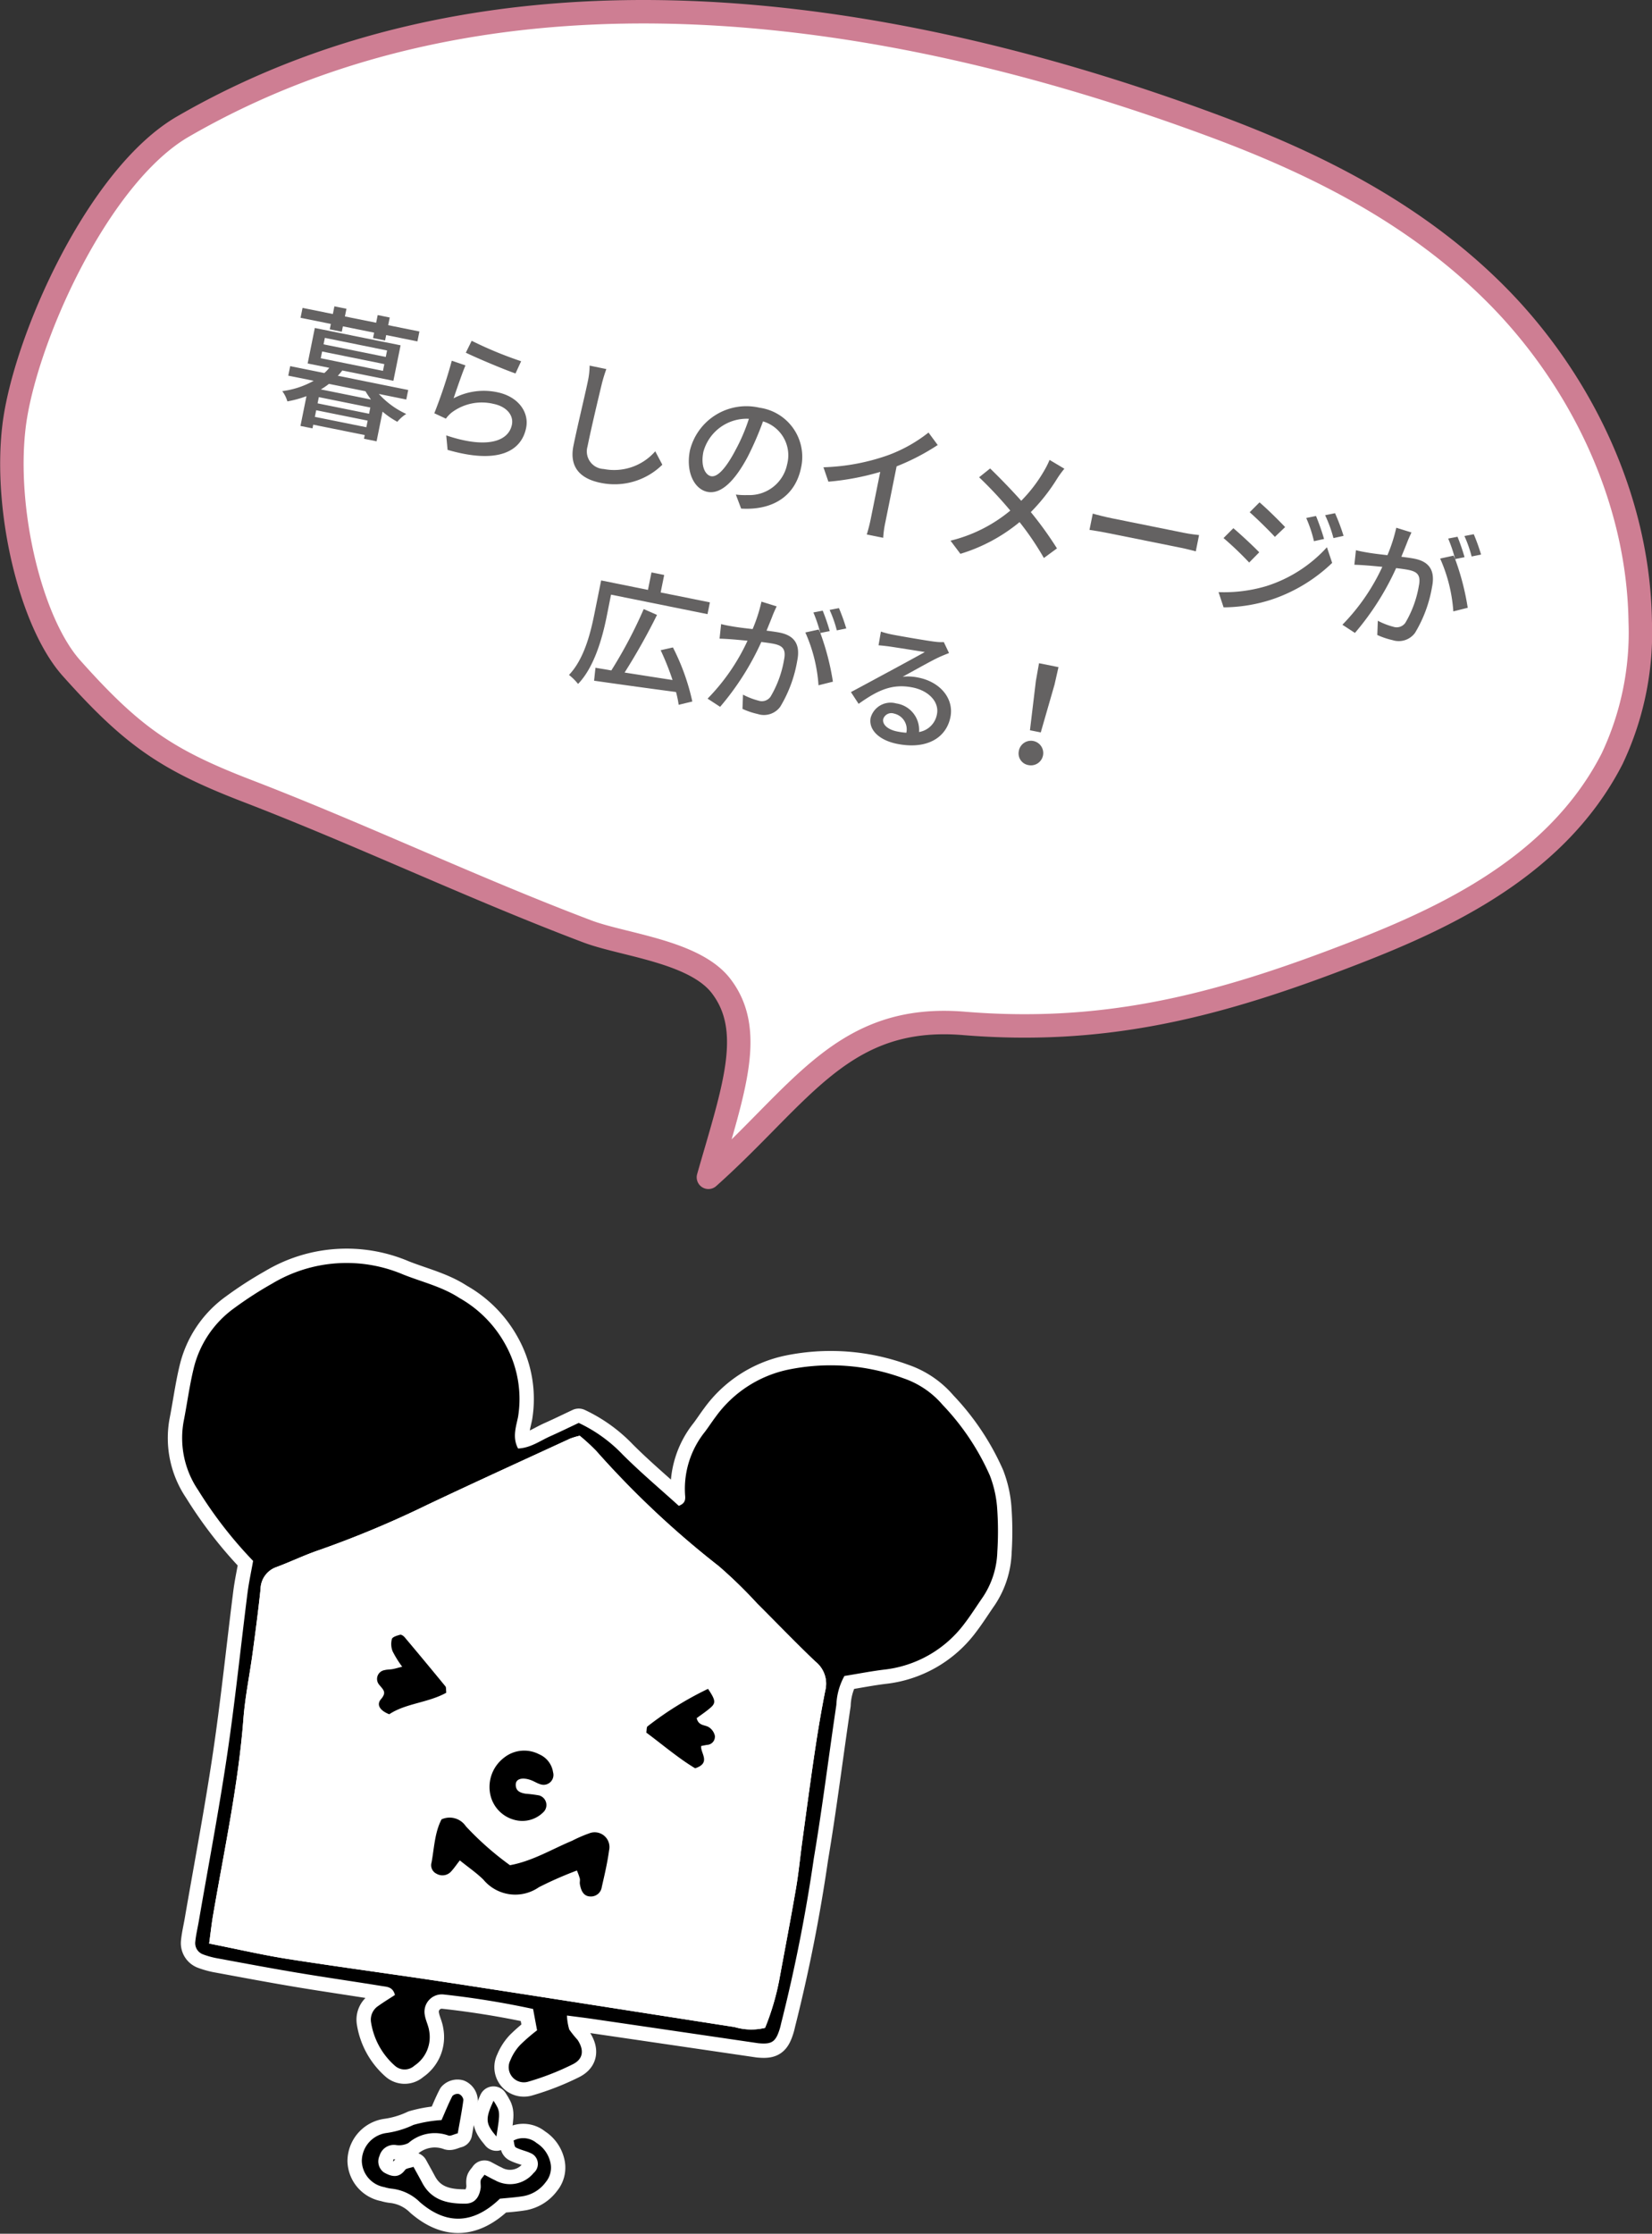 <svg xmlns="http://www.w3.org/2000/svg" width="183.514" height="248.081" viewBox="0 0 183.514 248.081">
  <rect x="0" y="0" width="183.514" height="248.081" fill="#333333" stroke="none"/>
  <g id="modelhouse-img02-pc" transform="translate(-930.777 -1847.427)">
    <g id="グループ_4252" data-name="グループ 4252">
      <path id="パス_22811" data-name="パス 22811" d="M988.328,2008.3c1.4-.061,2.447-.862,3.6-1.373,1.078-.479,2.137-1,3.137-1.468a16.339,16.339,0,0,1,4.884,3.515c2.013,2.011,4.2,3.849,6.232,5.692.847-.314.719-.87.692-1.311a10.121,10.121,0,0,1,2.21-6.907c.417-.552.792-1.135,1.209-1.688a13.3,13.3,0,0,1,8-5.209,23.4,23.4,0,0,1,12.826.944,9.926,9.926,0,0,1,4.373,2.96,27.307,27.307,0,0,1,5.247,7.849,12.569,12.569,0,0,1,.794,3.428,35.811,35.811,0,0,1,.034,5.032,9.573,9.573,0,0,1-1.6,5.028c-.677.972-1.306,1.979-2.024,2.919a12.905,12.905,0,0,1-9.008,5.153c-1.459.181-2.9.466-4.356.7a7.21,7.21,0,0,0-.893,3.207c-.847,5.673-1.547,11.37-2.5,17.023a180.232,180.232,0,0,1-3.555,18.036c-.079.286-.131.58-.216.864-.448,1.488-.873,1.791-2.318,1.664-.1-.008-.2-.025-.294-.039q-9.094-1.335-18.19-2.667c-.861-.126-1.725-.229-2.854-.377a6.209,6.209,0,0,0,.256,1.554,11.534,11.534,0,0,0,.92,1.145c.762,1.156.638,2.147-.566,2.732a29.3,29.3,0,0,1-4.948,1.925,1.683,1.683,0,0,1-1.952-2.381,5.492,5.492,0,0,1,1.1-1.717,20.281,20.281,0,0,1,1.87-1.618l-.442-2.368a97.43,97.43,0,0,0-10.011-1.619,1.93,1.93,0,0,0-2.012,2.328c.094.579.393,1.127.476,1.706a3.814,3.814,0,0,1-1.631,3.878,1.618,1.618,0,0,1-2.176.009,8.106,8.106,0,0,1-2.65-4.834,1.82,1.82,0,0,1,.808-1.807c.613-.441,1.262-.833,1.849-1.216-.236-.924-.906-.9-1.452-.993-3.124-.508-6.257-.956-9.379-1.478-2.926-.489-5.843-1.038-8.76-1.577a9.181,9.181,0,0,1-1.712-.456,1.325,1.325,0,0,1-.877-1.4c.078-.785.267-1.557.4-2.336,1.058-6.139,2.226-12.262,3.141-18.422.885-5.962,1.5-11.964,2.257-17.946.148-1.169.4-2.325.627-3.6a47.123,47.123,0,0,1-6.1-7.855,10.3,10.3,0,0,1-1.62-7.62c.384-1.939.638-3.908,1.1-5.829a11.585,11.585,0,0,1,4.517-6.766,41.477,41.477,0,0,1,4.233-2.737,16.068,16.068,0,0,1,14.532-1.005c2.1.838,4.327,1.35,6.258,2.613a13.222,13.222,0,0,1,5.127,5.208,12.438,12.438,0,0,1,1.384,8C988.1,2005.9,987.671,2007.079,988.328,2008.3Zm-34.316,54.982c3.178.63,5.968,1.28,8.791,1.721,5.961.932,11.945,1.718,17.909,2.631,10.558,1.615,21.109,3.283,31.664,4.921a6.525,6.525,0,0,0,3.39.089,28.13,28.13,0,0,0,1.569-5.286c.625-3.4,1.281-6.8,1.865-10.207.3-1.753.466-3.528.708-5.292.456-3.33.9-6.663,1.395-9.988.336-2.25.712-4.5,1.158-6.726a3.122,3.122,0,0,0-1.076-3.157c-2.223-2.11-4.343-4.327-6.515-6.49a51.28,51.28,0,0,0-4.25-4.134,102.21,102.21,0,0,1-13.6-12.781,21.819,21.819,0,0,0-1.848-1.7,8.771,8.771,0,0,0-1.047.312c-5.3,2.444-10.611,4.861-15.884,7.36a112.5,112.5,0,0,1-12.037,5.034c-1.59.539-3.11,1.278-4.684,1.867a2.632,2.632,0,0,0-1.8,2.452c-.249,2.36-.558,4.713-.876,7.065-.331,2.451-.839,4.886-1.028,7.346-.571,7.42-2.157,14.674-3.4,21.986C954.274,2061.158,954.182,2062.022,954.012,2063.278Z" fill="#fff" stroke="#fff" stroke-linecap="round" stroke-linejoin="round" stroke-width="3.187"/>
      <path id="パス_22812" data-name="パス 22812" d="M979.825,2082.885c.4-.9.761-1.809,1.207-2.672a.8.8,0,0,1,.742-.216.849.849,0,0,1,.48.646c-.167,1.257-.414,2.5-.627,3.714-.475.124-.781.313-1.019.25a4.45,4.45,0,0,0-4.454.821,2.241,2.241,0,0,1-1.39.23,1.65,1.65,0,0,0-1.821,1.186,1.5,1.5,0,0,0,.484,1.857c.823.469,1.643.677,2.348-.277.138-.187.512-.2.933-.346.337.614.666,1.2.981,1.789,1.035,1.942,2.835,2.32,4.793,2.3.961-.009,1.521-.623,1.684-1.7.044-.288-.038-.6.01-.883.028-.167.2-.31.42-.626.38.2.773.426,1.184.616a3.392,3.392,0,0,0,4.282-.821,1.3,1.3,0,0,0-.344-2.2c-.528-.251-1.129-.355-1.642-.629-.172-.092-.172-.5-.249-.765a2.312,2.312,0,0,1,2.562.275,3.437,3.437,0,0,1,1.519,2.12,2.509,2.509,0,0,1-.512,2.229,3.934,3.934,0,0,1-2.455,1.545c-.869.145-1.754.2-2.632.29-2.9,2.786-5.871,2.981-8.869.4a5.284,5.284,0,0,0-3.1-1.508,4.263,4.263,0,0,1-.871-.18,3.029,3.029,0,0,1-2.5-2.907,3.169,3.169,0,0,1,2.678-3.093,10.3,10.3,0,0,0,3.056-.908A14.557,14.557,0,0,1,979.825,2082.885Z" fill="#fff" stroke="#fff" stroke-linecap="round" stroke-linejoin="round" stroke-width="3.187"/>
      <path id="パス_22813" data-name="パス 22813" d="M985.92,2084.709c-1.221-1.437-1.26-1.927-.321-3.974C986.362,2081.928,986.362,2081.928,985.92,2084.709Z" fill="#fff" stroke="#fff" stroke-linecap="round" stroke-linejoin="round" stroke-width="3.187"/>
      <path id="パス_22814" data-name="パス 22814" d="M954.012,2063.278c.17-1.256.262-2.12.406-2.974,1.24-7.312,2.826-14.566,3.4-21.986.189-2.46.7-4.9,1.028-7.346.318-2.352.627-4.705.876-7.065a2.632,2.632,0,0,1,1.8-2.452c1.574-.589,3.094-1.328,4.684-1.867a112.5,112.5,0,0,0,12.037-5.034c5.273-2.5,10.585-4.916,15.884-7.36a8.771,8.771,0,0,1,1.047-.312,21.819,21.819,0,0,1,1.848,1.7,102.21,102.21,0,0,0,13.6,12.781,51.28,51.28,0,0,1,4.25,4.134c2.172,2.163,4.292,4.38,6.515,6.49a3.122,3.122,0,0,1,1.076,3.157c-.446,2.23-.822,4.476-1.158,6.726-.5,3.325-.939,6.658-1.395,9.988-.242,1.764-.407,3.539-.708,5.292-.584,3.409-1.24,6.8-1.865,10.207a28.13,28.13,0,0,1-1.569,5.286,6.525,6.525,0,0,1-3.39-.089c-10.555-1.638-21.106-3.306-31.664-4.921-5.964-.913-11.948-1.7-17.909-2.631C959.98,2064.558,957.19,2063.908,954.012,2063.278Zm40.851-8.109a7.113,7.113,0,0,1,.329.913c.031.192-.031.4,0,.591.159.949.542,1.383,1.213,1.381a1.214,1.214,0,0,0,1.224-1.069c.309-1.346.626-2.7.81-4.065a1.64,1.64,0,0,0-2.218-1.876,15.3,15.3,0,0,0-1.894.822c-2.261.94-4.381,2.253-6.9,2.714a33.445,33.445,0,0,1-4.9-4.324,2.169,2.169,0,0,0-2.7-.768c-.763,1.456-.808,3.159-1.111,4.793a1.046,1.046,0,0,0,.553,1.245,1.294,1.294,0,0,0,1.621-.251c.314-.337.574-.725.966-1.23.971.784,1.866,1.393,2.623,2.142a4.6,4.6,0,0,0,6.163.836A41.341,41.341,0,0,1,994.863,2055.169Zm-6.923-5.621a3.306,3.306,0,0,0,3.179-.839,1.107,1.107,0,0,0-.454-1.88,14.278,14.278,0,0,0-1.456-.185c-.62-.09-1.174-.294-1.137-1.06.029-.6.738-.793,1.683-.453.367.133.7.362,1.077.468a1.094,1.094,0,0,0,1.383-1.343,2.584,2.584,0,0,0-1.568-2.006,3.586,3.586,0,0,0-3.908.411,4.083,4.083,0,0,0-1.458,4.235A3.7,3.7,0,0,0,987.94,2049.548Zm-7.588-14.123c-.041-.339.005-.584-.1-.709q-2.246-2.745-4.532-5.456c-.118-.141-.364-.314-.5-.277-.336.094-.845.238-.915.472a2.2,2.2,0,0,0,.082,1.375,11.9,11.9,0,0,0,1.062,1.707c-.516.129-.794.214-1.078.265s-.6.036-.88.112a.991.991,0,0,0-.616,1.6c.454.572.9.836.22,1.622-.545.633-.1,1.278.915,1.678C975.849,2036.594,978.319,2036.55,980.352,2035.425Zm27.818,2.821c.5-.373,1.069-.745,1.571-1.194.572-.512.507-.845-.312-2.061a36.622,36.622,0,0,0-6.722,4.167c-.112.1-.077.365-.134.69,1.817,1.351,3.587,2.864,5.425,3.964,1.806-.594.573-1.684.666-2.475.283-.053.475-.1.669-.125a.913.913,0,0,0,.855-1.014,1.531,1.531,0,0,0-.595-.9C1009.163,2038.959,1008.372,2039.154,1008.17,2038.246Z" fill="#fff" stroke="#fff" stroke-linecap="round" stroke-linejoin="round" stroke-width="3.187"/>
      <path id="パス_22815" data-name="パス 22815" d="M994.863,2055.169a41.341,41.341,0,0,0-4.221,1.854,4.6,4.6,0,0,1-6.163-.836c-.757-.749-1.652-1.358-2.623-2.142-.392.505-.652.893-.966,1.23a1.294,1.294,0,0,1-1.621.251,1.046,1.046,0,0,1-.553-1.245c.3-1.634.348-3.337,1.111-4.793a2.169,2.169,0,0,1,2.7.768,33.445,33.445,0,0,0,4.9,4.324c2.518-.461,4.638-1.774,6.9-2.714a15.3,15.3,0,0,1,1.894-.822,1.64,1.64,0,0,1,2.218,1.876c-.184,1.367-.5,2.719-.81,4.065a1.214,1.214,0,0,1-1.224,1.069c-.671,0-1.054-.432-1.213-1.381-.032-.192.03-.4,0-.591A7.113,7.113,0,0,0,994.863,2055.169Z" fill="#fff" stroke="#fff" stroke-linecap="round" stroke-linejoin="round" stroke-width="3.187"/>
      <path id="パス_22816" data-name="パス 22816" d="M987.94,2049.548a3.7,3.7,0,0,1-2.659-2.652,4.083,4.083,0,0,1,1.458-4.235,3.586,3.586,0,0,1,3.908-.411,2.584,2.584,0,0,1,1.568,2.006,1.094,1.094,0,0,1-1.383,1.343c-.373-.106-.71-.335-1.077-.468-.945-.34-1.654-.151-1.683.453-.037.766.517.97,1.137,1.06a14.278,14.278,0,0,1,1.456.185,1.107,1.107,0,0,1,.454,1.88A3.306,3.306,0,0,1,987.94,2049.548Z" fill="#fff" stroke="#fff" stroke-linecap="round" stroke-linejoin="round" stroke-width="3.187"/>
      <path id="パス_22817" data-name="パス 22817" d="M980.352,2035.425c-2.033,1.125-4.5,1.169-6.336,2.389-1.017-.4-1.46-1.045-.915-1.678.676-.786.234-1.05-.22-1.622a.991.991,0,0,1,.616-1.6c.283-.076.589-.06.88-.112s.562-.136,1.078-.265a11.9,11.9,0,0,1-1.062-1.707,2.2,2.2,0,0,1-.082-1.375c.07-.234.579-.378.915-.472.133-.037.379.136.5.277q2.283,2.713,4.532,5.456C980.357,2034.841,980.311,2035.086,980.352,2035.425Z" fill="#fff" stroke="#fff" stroke-linecap="round" stroke-linejoin="round" stroke-width="3.187"/>
      <path id="パス_22818" data-name="パス 22818" d="M1008.17,2038.246c.2.908.993.713,1.423,1.055a1.531,1.531,0,0,1,.595.9.913.913,0,0,1-.855,1.014c-.194.029-.386.072-.669.125-.093.791,1.14,1.881-.666,2.475-1.838-1.1-3.608-2.613-5.425-3.964.057-.325.022-.595.134-.69a36.622,36.622,0,0,1,6.722-4.167c.819,1.216.884,1.549.312,2.061C1009.239,2037.5,1008.668,2037.873,1008.17,2038.246Z" fill="#fff" stroke="#fff" stroke-linecap="round" stroke-linejoin="round" stroke-width="3.187"/>
      <path id="パス_22819" data-name="パス 22819" d="M988.328,2008.3c1.4-.061,2.447-.862,3.6-1.373,1.078-.479,2.137-1,3.137-1.468a16.339,16.339,0,0,1,4.884,3.515c2.013,2.011,4.2,3.849,6.232,5.692.847-.314.719-.87.692-1.311a10.121,10.121,0,0,1,2.21-6.907c.417-.552.792-1.135,1.209-1.688a13.3,13.3,0,0,1,8-5.209,23.4,23.4,0,0,1,12.826.944,9.926,9.926,0,0,1,4.373,2.96,27.307,27.307,0,0,1,5.247,7.849,12.569,12.569,0,0,1,.794,3.428,35.811,35.811,0,0,1,.034,5.032,9.573,9.573,0,0,1-1.6,5.028c-.677.972-1.306,1.979-2.024,2.919a12.905,12.905,0,0,1-9.008,5.153c-1.459.181-2.9.466-4.356.7a7.21,7.21,0,0,0-.893,3.207c-.847,5.673-1.547,11.37-2.5,17.023a180.232,180.232,0,0,1-3.555,18.036c-.079.286-.131.58-.216.864-.448,1.488-.873,1.791-2.318,1.664-.1-.008-.2-.025-.294-.039q-9.094-1.335-18.19-2.667c-.861-.126-1.725-.229-2.854-.377a6.209,6.209,0,0,0,.256,1.554,11.534,11.534,0,0,0,.92,1.145c.762,1.156.638,2.147-.566,2.732a29.3,29.3,0,0,1-4.948,1.925,1.683,1.683,0,0,1-1.952-2.381,5.492,5.492,0,0,1,1.1-1.717,20.281,20.281,0,0,1,1.87-1.618l-.442-2.368a97.43,97.43,0,0,0-10.011-1.619,1.93,1.93,0,0,0-2.012,2.328c.094.579.393,1.127.476,1.706a3.814,3.814,0,0,1-1.631,3.878,1.618,1.618,0,0,1-2.176.009,8.106,8.106,0,0,1-2.65-4.834,1.82,1.82,0,0,1,.808-1.807c.613-.441,1.262-.833,1.849-1.216-.236-.924-.906-.9-1.452-.993-3.124-.508-6.257-.956-9.379-1.478-2.926-.489-5.843-1.038-8.76-1.577a9.181,9.181,0,0,1-1.712-.456,1.325,1.325,0,0,1-.877-1.4c.078-.785.267-1.557.4-2.336,1.058-6.139,2.226-12.262,3.141-18.422.885-5.962,1.5-11.964,2.257-17.946.148-1.169.4-2.325.627-3.6a47.123,47.123,0,0,1-6.1-7.855,10.3,10.3,0,0,1-1.62-7.62c.384-1.939.638-3.908,1.1-5.829a11.585,11.585,0,0,1,4.517-6.766,41.477,41.477,0,0,1,4.233-2.737,16.068,16.068,0,0,1,14.532-1.005c2.1.838,4.327,1.35,6.258,2.613a13.222,13.222,0,0,1,5.127,5.208,12.438,12.438,0,0,1,1.384,8C988.1,2005.9,987.671,2007.079,988.328,2008.3Zm-34.316,54.982c3.178.63,5.968,1.28,8.791,1.721,5.961.932,11.945,1.718,17.909,2.631,10.558,1.615,21.109,3.283,31.664,4.921a6.525,6.525,0,0,0,3.39.089,28.13,28.13,0,0,0,1.569-5.286c.625-3.4,1.281-6.8,1.865-10.207.3-1.753.466-3.528.708-5.292.456-3.33.9-6.663,1.395-9.988.336-2.25.712-4.5,1.158-6.726a3.122,3.122,0,0,0-1.076-3.157c-2.223-2.11-4.343-4.327-6.515-6.49a51.28,51.28,0,0,0-4.25-4.134,102.21,102.21,0,0,1-13.6-12.781,21.819,21.819,0,0,0-1.848-1.7,8.771,8.771,0,0,0-1.047.312c-5.3,2.444-10.611,4.861-15.884,7.36a112.5,112.5,0,0,1-12.037,5.034c-1.59.539-3.11,1.278-4.684,1.867a2.632,2.632,0,0,0-1.8,2.452c-.249,2.36-.558,4.713-.876,7.065-.331,2.451-.839,4.886-1.028,7.346-.571,7.42-2.157,14.674-3.4,21.986C954.274,2061.158,954.182,2062.022,954.012,2063.278Z"/>
      <path id="パス_22820" data-name="パス 22820" d="M979.825,2082.885c.4-.9.761-1.809,1.207-2.672a.8.8,0,0,1,.742-.216.849.849,0,0,1,.48.646c-.167,1.257-.414,2.5-.627,3.714-.475.124-.781.313-1.019.25a4.45,4.45,0,0,0-4.454.821,2.241,2.241,0,0,1-1.39.23,1.65,1.65,0,0,0-1.821,1.186,1.5,1.5,0,0,0,.484,1.857c.823.469,1.643.677,2.348-.277.138-.187.512-.2.933-.346.337.614.666,1.2.981,1.789,1.035,1.942,2.835,2.32,4.793,2.3.961-.009,1.521-.623,1.684-1.7.044-.288-.038-.6.01-.883.028-.167.2-.31.42-.626.38.2.773.426,1.184.616a3.392,3.392,0,0,0,4.282-.821,1.3,1.3,0,0,0-.344-2.2c-.528-.251-1.129-.355-1.642-.629-.172-.092-.172-.5-.249-.765a2.312,2.312,0,0,1,2.562.275,3.437,3.437,0,0,1,1.519,2.12,2.509,2.509,0,0,1-.512,2.229,3.934,3.934,0,0,1-2.455,1.545c-.869.145-1.754.2-2.632.29-2.9,2.786-5.871,2.981-8.869.4a5.284,5.284,0,0,0-3.1-1.508,4.263,4.263,0,0,1-.871-.18,3.029,3.029,0,0,1-2.5-2.907,3.169,3.169,0,0,1,2.678-3.093,10.3,10.3,0,0,0,3.056-.908A14.557,14.557,0,0,1,979.825,2082.885Z"/>
      <path id="パス_22821" data-name="パス 22821" d="M985.92,2084.709c-1.221-1.437-1.26-1.927-.321-3.974C986.362,2081.928,986.362,2081.928,985.92,2084.709Z"/>
      <path id="パス_22822" data-name="パス 22822" d="M954.012,2063.278c.17-1.256.262-2.12.406-2.974,1.24-7.312,2.826-14.566,3.4-21.986.189-2.46.7-4.9,1.028-7.346.318-2.352.627-4.705.876-7.065a2.632,2.632,0,0,1,1.8-2.452c1.574-.589,3.094-1.328,4.684-1.867a112.5,112.5,0,0,0,12.037-5.034c5.273-2.5,10.585-4.916,15.884-7.36a8.771,8.771,0,0,1,1.047-.312,21.819,21.819,0,0,1,1.848,1.7,102.21,102.21,0,0,0,13.6,12.781,51.28,51.28,0,0,1,4.25,4.134c2.172,2.163,4.292,4.38,6.515,6.49a3.122,3.122,0,0,1,1.076,3.157c-.446,2.23-.822,4.476-1.158,6.726-.5,3.325-.939,6.658-1.395,9.988-.242,1.764-.407,3.539-.708,5.292-.584,3.409-1.24,6.8-1.865,10.207a28.13,28.13,0,0,1-1.569,5.286,6.525,6.525,0,0,1-3.39-.089c-10.555-1.638-21.106-3.306-31.664-4.921-5.964-.913-11.948-1.7-17.909-2.631C959.98,2064.558,957.19,2063.908,954.012,2063.278Zm40.851-8.109a7.113,7.113,0,0,1,.329.913c.031.192-.031.4,0,.591.159.949.542,1.383,1.213,1.381a1.214,1.214,0,0,0,1.224-1.069c.309-1.346.626-2.7.81-4.065a1.64,1.64,0,0,0-2.218-1.876,15.3,15.3,0,0,0-1.894.822c-2.261.94-4.381,2.253-6.9,2.714a33.445,33.445,0,0,1-4.9-4.324,2.169,2.169,0,0,0-2.7-.768c-.763,1.456-.808,3.159-1.111,4.793a1.046,1.046,0,0,0,.553,1.245,1.294,1.294,0,0,0,1.621-.251c.314-.337.574-.725.966-1.23.971.784,1.866,1.393,2.623,2.142a4.6,4.6,0,0,0,6.163.836A41.341,41.341,0,0,1,994.863,2055.169Zm-6.923-5.621a3.306,3.306,0,0,0,3.179-.839,1.107,1.107,0,0,0-.454-1.88,14.278,14.278,0,0,0-1.456-.185c-.62-.09-1.174-.294-1.137-1.06.029-.6.738-.793,1.683-.453.367.133.7.362,1.077.468a1.094,1.094,0,0,0,1.383-1.343,2.584,2.584,0,0,0-1.568-2.006,3.586,3.586,0,0,0-3.908.411,4.083,4.083,0,0,0-1.458,4.235A3.7,3.7,0,0,0,987.94,2049.548Zm-7.588-14.123c-.041-.339.005-.584-.1-.709q-2.246-2.745-4.532-5.456c-.118-.141-.364-.314-.5-.277-.336.094-.845.238-.915.472a2.2,2.2,0,0,0,.082,1.375,11.9,11.9,0,0,0,1.062,1.707c-.516.129-.794.214-1.078.265s-.6.036-.88.112a.991.991,0,0,0-.616,1.6c.454.572.9.836.22,1.622-.545.633-.1,1.278.915,1.678C975.849,2036.594,978.319,2036.55,980.352,2035.425Zm27.818,2.821c.5-.373,1.069-.745,1.571-1.194.572-.512.507-.845-.312-2.061a36.622,36.622,0,0,0-6.722,4.167c-.112.1-.077.365-.134.69,1.817,1.351,3.587,2.864,5.425,3.964,1.806-.594.573-1.684.666-2.475.283-.053.475-.1.669-.125a.913.913,0,0,0,.855-1.014,1.531,1.531,0,0,0-.595-.9C1009.163,2038.959,1008.372,2039.154,1008.17,2038.246Z" fill="#fff"/>
      <path id="パス_22823" data-name="パス 22823" d="M994.863,2055.169a41.341,41.341,0,0,0-4.221,1.854,4.6,4.6,0,0,1-6.163-.836c-.757-.749-1.652-1.358-2.623-2.142-.392.505-.652.893-.966,1.23a1.294,1.294,0,0,1-1.621.251,1.046,1.046,0,0,1-.553-1.245c.3-1.634.348-3.337,1.111-4.793a2.169,2.169,0,0,1,2.7.768,33.445,33.445,0,0,0,4.9,4.324c2.518-.461,4.638-1.774,6.9-2.714a15.3,15.3,0,0,1,1.894-.822,1.64,1.64,0,0,1,2.218,1.876c-.184,1.367-.5,2.719-.81,4.065a1.214,1.214,0,0,1-1.224,1.069c-.671,0-1.054-.432-1.213-1.381-.032-.192.03-.4,0-.591A7.113,7.113,0,0,0,994.863,2055.169Z"/>
      <path id="パス_22824" data-name="パス 22824" d="M987.94,2049.548a3.7,3.7,0,0,1-2.659-2.652,4.083,4.083,0,0,1,1.458-4.235,3.586,3.586,0,0,1,3.908-.411,2.584,2.584,0,0,1,1.568,2.006,1.094,1.094,0,0,1-1.383,1.343c-.373-.106-.71-.335-1.077-.468-.945-.34-1.654-.151-1.683.453-.037.766.517.97,1.137,1.06a14.278,14.278,0,0,1,1.456.185,1.107,1.107,0,0,1,.454,1.88A3.306,3.306,0,0,1,987.94,2049.548Z"/>
      <path id="パス_22825" data-name="パス 22825" d="M980.352,2035.425c-2.033,1.125-4.5,1.169-6.336,2.389-1.017-.4-1.46-1.045-.915-1.678.676-.786.234-1.05-.22-1.622a.991.991,0,0,1,.616-1.6c.283-.076.589-.06.88-.112s.562-.136,1.078-.265a11.9,11.9,0,0,1-1.062-1.707,2.2,2.2,0,0,1-.082-1.375c.07-.234.579-.378.915-.472.133-.037.379.136.5.277q2.283,2.713,4.532,5.456C980.357,2034.841,980.311,2035.086,980.352,2035.425Z"/>
      <path id="パス_22826" data-name="パス 22826" d="M1008.17,2038.246c.2.908.993.713,1.423,1.055a1.531,1.531,0,0,1,.595.9.913.913,0,0,1-.855,1.014c-.194.029-.386.072-.669.125-.093.791,1.14,1.881-.666,2.475-1.838-1.1-3.608-2.613-5.425-3.964.057-.325.022-.595.134-.69a36.622,36.622,0,0,1,6.722-4.167c.819,1.216.884,1.549.312,2.061C1009.239,2037.5,1008.668,2037.873,1008.17,2038.246Z"/>
    </g>
    <path id="パス_22827" data-name="パス 22827" d="M1109.865,1931.687a32.754,32.754,0,0,0,3.118-15.232c-.2-13.919-6.817-27-15.78-36.1s-20.087-14.663-31.328-18.853c-37.156-13.848-80.338-19.933-114.774-.017-9.5,5.5-17.636,23.838-18.768,33.309-1.117,9.336,1.872,21.782,6.376,26.83,6.78,7.6,10.594,10.2,19.533,13.642,12.689,4.884,25.083,10.8,37.793,15.61,3.97,1.5,11.883,2.207,14.838,6.051,3.829,4.98,1.361,11.581-1.4,21.253,10.352-9.236,14.913-18.2,28.371-17.094,15.207,1.253,27.365-1.765,41.111-6.945C1089.732,1950.078,1103.373,1944.386,1109.865,1931.687Z" fill="#fff" stroke="#ce7e93" stroke-linecap="round" stroke-linejoin="round" stroke-width="2.605"/>
    <g id="グループ_4253" data-name="グループ 4253">
      <path id="パス_22828" data-name="パス 22828" d="M972.861,1891.18a9.436,9.436,0,0,0,3.041,2.221,4.22,4.22,0,0,0-.988.871,9.281,9.281,0,0,1-1.639-1.126l-.665,3.294-1.4-.282.083-.412-5.72-1.154-.083.411-1.337-.27.668-3.308a12.08,12.08,0,0,1-2.122.581,3.516,3.516,0,0,0-.566-1.139,9.717,9.717,0,0,0,3.49-1.147l-2.823-.57.214-1.058,3.793.765a4.25,4.25,0,0,0,.546-.578l-2.4-.484.795-3.941,9.528,1.924-.8,3.941-5.675-1.146a6.064,6.064,0,0,1-.5.587l7.822,1.579-.214,1.058Zm-5.331-7.778-3.367-.679.223-1.1,3.366.679.173-.853,1.338.27-.173.853,3.471.7.172-.853,1.337.27-.172.853,3.471.7-.223,1.1-3.47-.7-.122.6-1.338-.271.122-.6-3.47-.7-.122.6-1.337-.27Zm3.942,11.476.148-.735-5.719-1.154-.149.735Zm.442-2.191-5.719-1.154-.14.691,5.72,1.155Zm-5.506-5.472,6.911,1.4.151-.75-6.911-1.4Zm5.578,4.585c-.214-.3-.428-.607-.61-.92l-4.058-.819a7.358,7.358,0,0,1-.9.614Zm-5.266-6.129,6.91,1.4.146-.719-6.911-1.4Z" fill="#646262"/>
      <path id="パス_22829" data-name="パス 22829" d="M981.165,1891.663a7.178,7.178,0,0,1,4.834-.677c2.367.478,3.573,2.237,3.225,3.957-.531,2.632-3.146,4.063-8.726,2.447l-.15-1.607c4.383,1.482,6.906.736,7.295-1.19.217-1.073-.632-2.025-2.028-2.307a5.574,5.574,0,0,0-4.662.957,3.39,3.39,0,0,0-.642.681l-1.288-.6a55.166,55.166,0,0,0,1.944-5.836l1.517.52C982.109,1888.885,981.463,1890.79,981.165,1891.663Zm2.009-6.388a43.076,43.076,0,0,0,5.493,2.272l-.626,1.358c-1.387-.48-4.459-1.788-5.517-2.308Z" fill="#646262"/>
      <path id="パス_22830" data-name="パス 22830" d="M998.133,1888.417a16.55,16.55,0,0,0-.5,1.629c-.386,1.6-1.18,4.934-1.59,6.963a1.958,1.958,0,0,0,1.8,2.507,6.055,6.055,0,0,0,5.723-1.967l.786,1.49a7.562,7.562,0,0,1-6.849,2.014c-2.221-.448-3.512-1.7-3.025-4.115.418-2.073,1.322-5.793,1.607-7.2a8.655,8.655,0,0,0,.192-1.706Z" fill="#646262"/>
      <path id="パス_22831" data-name="パス 22831" d="M1012.519,1902.354a8.408,8.408,0,0,0,1.336.056,4.267,4.267,0,0,0,4.362-3.42,3.928,3.928,0,0,0-2.68-4.764,34.146,34.146,0,0,1-1.692,3.913c-1.482,2.791-3.024,4.209-4.479,3.915s-2.434-2.19-1.945-4.616a6.457,6.457,0,0,1,7.734-4.728,5.506,5.506,0,0,1,4.609,6.654c-.615,3.044-3,4.766-6.657,4.548Zm-.1-4.825a20.5,20.5,0,0,0,1.551-3.589,4.982,4.982,0,0,0-5.055,3.662c-.339,1.677.257,2.593.846,2.711C1010.4,1900.441,1011.291,1899.642,1012.422,1897.529Z" fill="#646262"/>
      <path id="パス_22832" data-name="パス 22832" d="M1029.134,1905.4a11.367,11.367,0,0,0-.247,1.755l-1.823-.368a17.607,17.607,0,0,0,.438-1.717l1.057-5.234a28.834,28.834,0,0,1-5.759,1.087l-.55-1.6a23.531,23.531,0,0,0,7.171-1.337,16.379,16.379,0,0,0,4.5-2.519l1.022,1.385a24.874,24.874,0,0,1-4.564,2.368Z" fill="#646262"/>
      <path id="パス_22833" data-name="パス 22833" d="M1049.014,1899.484a10.908,10.908,0,0,0-.783,1.068,20.936,20.936,0,0,1-2.945,3.75,40.011,40.011,0,0,1,2.905,4.03l-1.455,1.068a31.633,31.633,0,0,0-2.7-3.988,18.9,18.9,0,0,1-6.572,3.524l-1.1-1.461a16.49,16.49,0,0,0,6.643-3.342,45.159,45.159,0,0,0-3.462-3.7l1.222-.977c1.064,1.025,2.455,2.47,3.454,3.589a16.357,16.357,0,0,0,2.583-3.4,9.38,9.38,0,0,0,.566-1.14Z" fill="#646262"/>
      <path id="パス_22834" data-name="パス 22834" d="M1052.17,1904.468c.461.139,1.364.367,2.158.528l7.984,1.611c.72.146,1.3.2,1.664.244l-.364,1.809c-.322-.08-.974-.258-1.621-.389l-8-1.614c-.823-.167-1.7-.312-2.188-.381Z" fill="#646262"/>
      <path id="パス_22835" data-name="パス 22835" d="M1071.448,1912.521a15.323,15.323,0,0,0,6.732-4.317l.582,1.739a17.861,17.861,0,0,1-6.812,4.1,17.6,17.6,0,0,1-5.249.837l-.561-1.69A16.431,16.431,0,0,0,1071.448,1912.521Zm-.788-3.754-1.118,1.136a37.138,37.138,0,0,0-2.847-2.718l1.092-1.094C1068.6,1906.774,1070.066,1908.142,1070.66,1908.767Zm2.876-2.8-1.138,1.087c-.639-.7-2.005-2.042-2.8-2.738l1.093-1.095C1071.5,1903.9,1072.931,1905.323,1073.536,1905.965Zm4.325,1.318-1.122.247a14.407,14.407,0,0,0-.857-2.575l1.086-.225A26.384,26.384,0,0,1,1077.861,1907.283Zm2.166-.344-1.122.248a14.66,14.66,0,0,0-.925-2.543l1.1-.222A22.22,22.22,0,0,1,1080.027,1906.939Z" fill="#646262"/>
      <path id="パス_22836" data-name="パス 22836" d="M1087.57,1906.564c-.136.294-.3.644-.423.956-.162.427-.437,1.1-.7,1.741.6.074,1.133.151,1.47.219,1.4.283,2.352,1.087,1.942,3.117a14.613,14.613,0,0,1-1.889,5.111,2.238,2.238,0,0,1-2.505.811,8.353,8.353,0,0,1-1.69-.571l.059-1.58a8,8,0,0,0,1.731.671,1.175,1.175,0,0,0,1.331-.45,11.957,11.957,0,0,0,1.5-4.119c.252-1.249-.265-1.568-1.191-1.755-.3-.06-.785-.128-1.338-.194a30.253,30.253,0,0,1-4.576,7.2l-1.392-.909a22.9,22.9,0,0,0,4.436-6.434c-.677-.06-1.276-.12-1.624-.144-.391-.033-1.055-.075-1.482-.085l.174-1.617c.494.129.908.2,1.411.284.473.08,1.264.179,2.088.269a17.717,17.717,0,0,0,.982-3.046Zm4.851,2.954a28.119,28.119,0,0,1,1.4,5.41l-1.6.4a17.3,17.3,0,0,0-1.463-5.866l1.489-.327c.053.118.1.236.17.371a16.144,16.144,0,0,0-.767-2.266l1.036-.2a21.781,21.781,0,0,1,.781,2.27Zm1.833-.288a13.634,13.634,0,0,0-.8-2.272l1.037-.2a21.33,21.33,0,0,1,.812,2.261Z" fill="#646262"/>
      <path id="パス_22837" data-name="パス 22837" d="M998.16,1915.947c-.457,2.264-1.354,5.571-3.169,7.439a6,6,0,0,0-1.008-1c1.689-1.771,2.394-4.659,2.81-6.717l.763-3.779,5.2,1.051.392-1.941,1.411.285-.392,1.941,5.469,1.1-.264,1.309-10.718-2.165Zm8.007,9.757a11.246,11.246,0,0,0-.295-1.421c-3.293-.435-6.746-.919-9.1-1.255l.153-1.439c.517.09,1.111.179,1.761.3a51.17,51.17,0,0,0,3.6-6.818l1.476.65a70.6,70.6,0,0,1-3.6,6.4c1.633.253,3.485.55,5.326.83a30.062,30.062,0,0,0-1.321-3.311l1.363-.307a24.612,24.612,0,0,1,2.154,6.005Z" fill="#646262"/>
      <path id="パス_22838" data-name="パス 22838" d="M1017.051,1914.772c-.136.294-.3.643-.422.955-.163.426-.437,1.1-.7,1.741.6.074,1.132.152,1.47.22,1.4.282,2.351,1.087,1.941,3.116a14.61,14.61,0,0,1-1.888,5.112,2.239,2.239,0,0,1-2.505.81,8.274,8.274,0,0,1-1.691-.571l.059-1.579a8.1,8.1,0,0,0,1.732.67,1.174,1.174,0,0,0,1.33-.45,11.925,11.925,0,0,0,1.5-4.118c.253-1.25-.264-1.569-1.19-1.756-.295-.059-.785-.128-1.339-.194a30.278,30.278,0,0,1-4.575,7.2l-1.393-.909a22.843,22.843,0,0,0,4.436-6.434c-.676-.06-1.276-.119-1.623-.144-.391-.033-1.056-.075-1.483-.085l.174-1.618c.494.131.908.2,1.411.285.474.08,1.265.18,2.088.269a17.6,17.6,0,0,0,.983-3.046Zm4.851,2.953a27.991,27.991,0,0,1,1.4,5.41l-1.6.4a17.26,17.26,0,0,0-1.463-5.865l1.49-.327c.052.117.1.235.169.37a16.048,16.048,0,0,0-.766-2.266l1.036-.2a22.343,22.343,0,0,1,.781,2.27Zm1.834-.288a13.719,13.719,0,0,0-.8-2.272l1.036-.2a21.573,21.573,0,0,1,.813,2.261Z" fill="#646262"/>
      <path id="パス_22839" data-name="パス 22839" d="M1036.2,1919.955c-.333.131-.715.284-1.019.422-.857.377-2.932,1.565-4.134,2.21a5.542,5.542,0,0,1,1.772.1c2.44.493,3.945,2.358,3.536,4.387-.472,2.338-2.675,3.622-5.939,2.963-2.013-.407-3.183-1.591-2.919-2.9a2.3,2.3,0,0,1,2.83-1.587,2.969,2.969,0,0,1,2.541,3.177,2.428,2.428,0,0,0,1.99-1.971c.276-1.367-.91-2.616-2.689-2.975-2.323-.469-3.925.34-6.013,1.815l-.853-1.305c1.318-.7,3.45-1.858,4.446-2.392.945-.513,2.9-1.571,3.765-2.055-.77-.125-3.276-.524-4.049-.634-.373-.045-.762-.092-1.094-.114l.262-1.523a10.673,10.673,0,0,0,1.147.308c.764.154,4.075.731,4.883.818a5.164,5.164,0,0,0,.957.039Zm-4.74,8.851a1.789,1.789,0,0,0-1.361-2.126.946.946,0,0,0-1.207.6c-.128.633.541,1.182,1.526,1.381A7.752,7.752,0,0,0,1031.464,1928.806Z" fill="#646262"/>
      <path id="パス_22840" data-name="パス 22840" d="M1043.951,1930.852a1.366,1.366,0,1,1,1.079,1.55A1.313,1.313,0,0,1,1043.951,1930.852Zm1.9-7.817.347-1.95,2.162.436-.437,1.932-1.533,5.321-1.2-.243Z" fill="#646262"/>
    </g>
  </g>
</svg>
